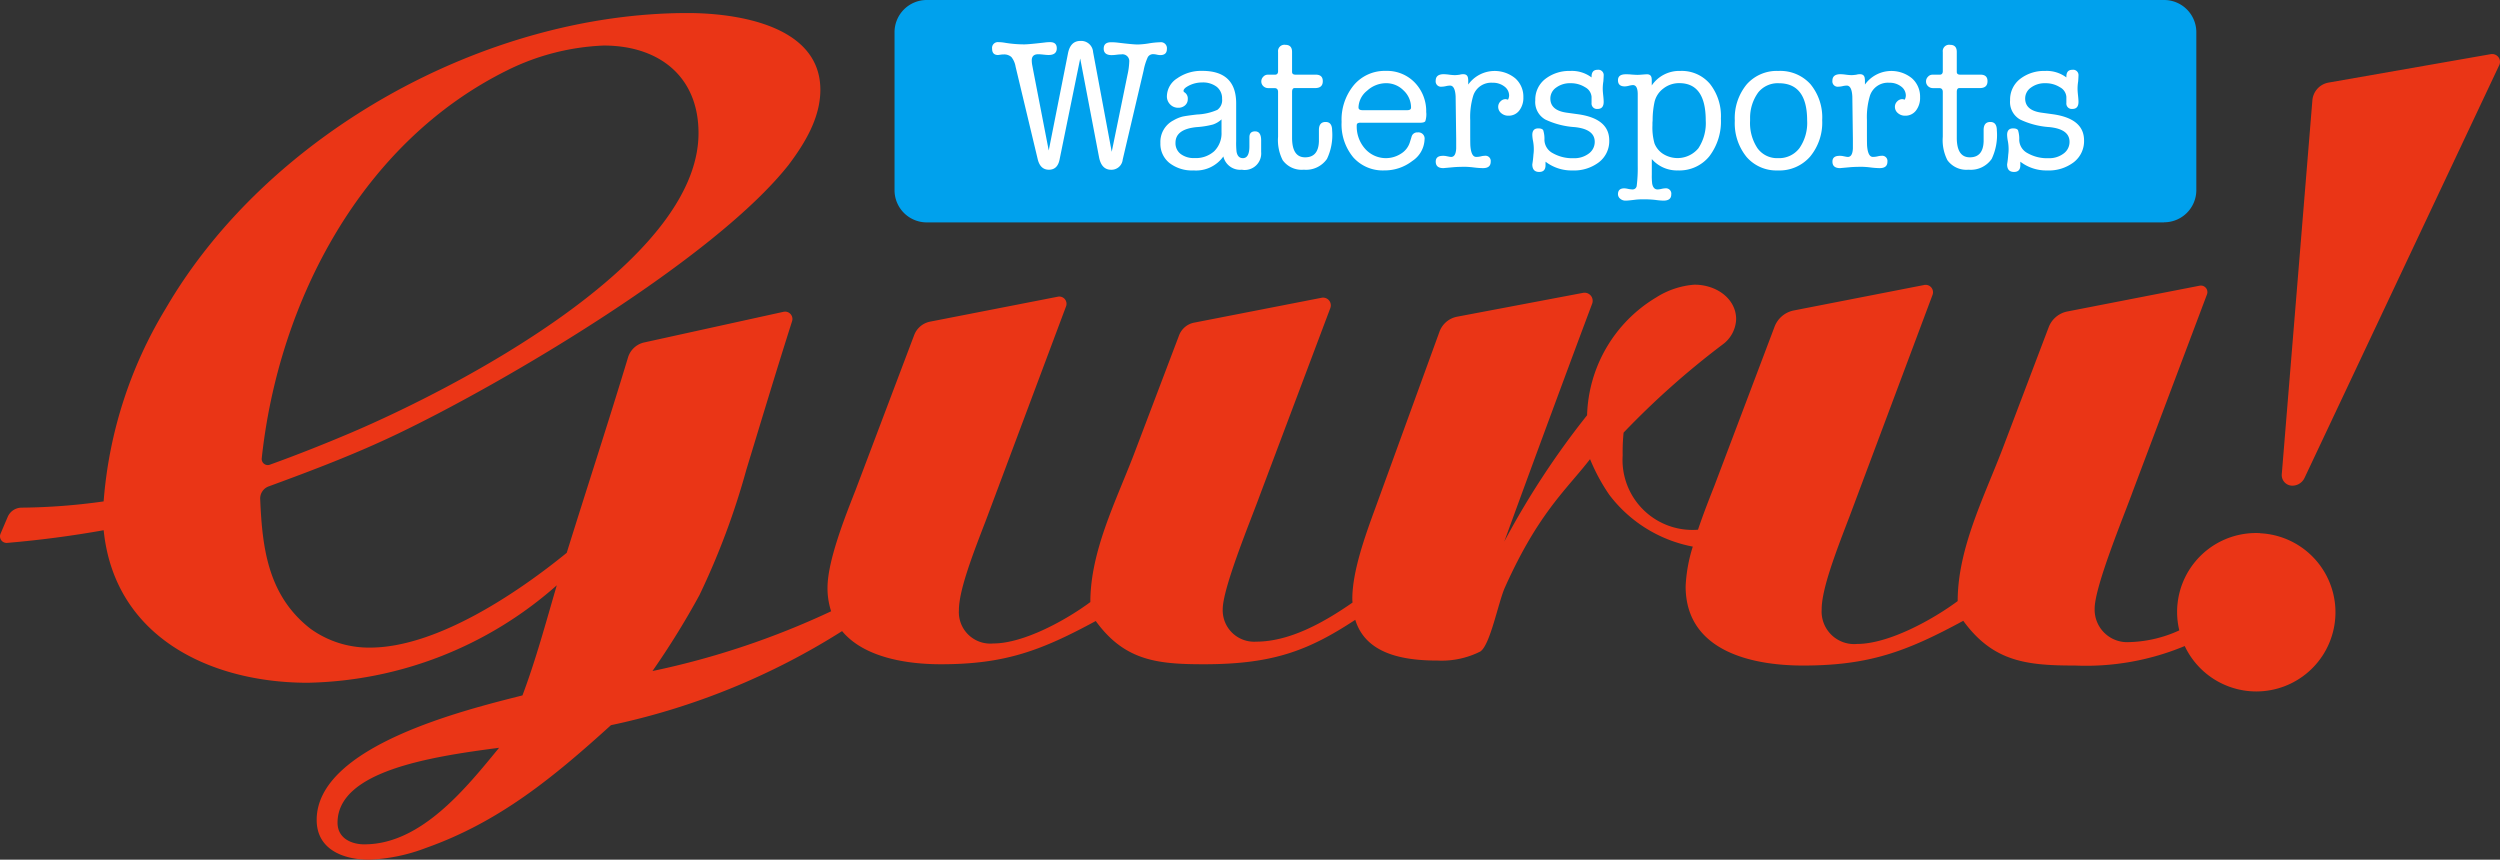 <svg xmlns="http://www.w3.org/2000/svg" xmlns:xlink="http://www.w3.org/1999/xlink" id="Group_31" data-name="Group 31" width="194" height="66.711" viewBox="0 0 194 66.711"><rect x="0" y="0" width="194" height="66.711" fill="#333333" stroke="none"/><defs><clipPath id="clip-path"><rect id="Rectangle_609" data-name="Rectangle 609" width="194" height="66.711" fill="none"></rect></clipPath></defs><g id="Group_31-2" data-name="Group 31" clip-path="url(#clip-path)"><path id="Path_101" data-name="Path 101" d="M561.866,12.93l-12.594,2.207a1.523,1.523,0,0,0-1.255,1.376l-2.375,29.016a.82.82,0,0,0,.817.887,1.048,1.048,0,0,0,.948-.6l15.11-32.031a.605.605,0,0,0-.652-.854" transform="translate(-368.576 -8.728)" fill="#ea3516"></path><path id="Path_102" data-name="Path 102" d="M175.385,43.472a6.124,6.124,0,0,0-6.272,7.546,9.866,9.866,0,0,1-3.892.911,2.524,2.524,0,0,1-2.676-2.6c0-1.738,2.314-7.3,2.964-9.111l5.753-15.272a.506.506,0,0,0-.571-.675l-10.261,2a1.954,1.954,0,0,0-1.453,1.225l-3.591,9.465c-1.446,3.76-3.47,7.736-3.47,11.785-1.952,1.446-5.351,3.326-7.808,3.326a2.525,2.525,0,0,1-2.747-2.676c0-1.59,1.084-4.409,2.168-7.23l6.437-17.185a.574.574,0,0,0-.648-.765l-10.112,1.975a2.012,2.012,0,0,0-1.5,1.263l-4.663,12.327c-.358.912-.848,2.146-1.279,3.426l-.005,0a5.427,5.427,0,0,1-5.839-5.774,14.665,14.665,0,0,1,.071-1.761,64,64,0,0,1,7.677-6.832,2.543,2.543,0,0,0,1.057-1.972c0-1.548-1.479-2.676-3.24-2.676a6.421,6.421,0,0,0-2.958.986,11.027,11.027,0,0,0-5.369,9.146,64.017,64.017,0,0,0-6.425,9.8c2.339-6.428,5.607-15.238,6.819-18.458a.629.629,0,0,0-.706-.839l-9.78,1.851A1.823,1.823,0,0,0,111.7,27.85l-5,13.745c-.775,2.113-1.76,4.861-1.76,6.974,0,.1.011.194.016.292-2.258,1.568-4.894,3.033-7.488,3.033a2.438,2.438,0,0,1-2.585-2.513c0-1.679,2.235-7.057,2.864-8.8L103.236,26a.6.6,0,0,0-.671-.794l-9.9,1.932a1.573,1.573,0,0,0-1.169.986l-3.533,9.309c-1.4,3.633-3.352,7.476-3.352,11.388-1.888,1.4-5.17,3.214-7.546,3.214a2.44,2.44,0,0,1-2.654-2.585c0-1.536,1.048-4.26,2.1-6.985l6.215-16.593a.561.561,0,0,0-.633-.748l-9.91,1.935A1.666,1.666,0,0,0,70.941,28.1L66.38,40.16c-.768,1.956-2.165,5.449-2.165,7.543a5.771,5.771,0,0,0,.281,1.833,63.026,63.026,0,0,1-13.865,4.638,63.059,63.059,0,0,0,3.641-5.883,57.919,57.919,0,0,0,3.643-9.736c1.166-3.819,2.329-7.7,3.55-11.527a.569.569,0,0,0-.666-.73L49.989,28.675a1.69,1.69,0,0,0-1.254,1.163C47.2,34.907,45.56,39.92,43.978,45c-3.783,3.082-10.087,7.355-15.269,7.355a7.742,7.742,0,0,1-4.624-1.47c-3.292-2.568-3.736-6.251-3.894-10.058a1,1,0,0,1,.654-.98c3.406-1.248,6.751-2.516,10.035-4.093,8.335-3.992,24.585-13.588,30.328-20.873,1.261-1.681,2.452-3.643,2.452-5.812,0-5.043-6.584-5.956-10.3-5.956-15.689,0-32.57,9.317-40.486,22.907a33.778,33.778,0,0,0-4.832,14.99,48.23,48.23,0,0,1-6.375.485A1.178,1.178,0,0,0,.6,42.206L.041,43.519a.512.512,0,0,0,.512.711c2.52-.214,5.034-.544,7.492-.984.84,8.337,8.334,11.837,15.83,11.837a30,30,0,0,0,19.331-7.562c-.84,2.871-1.611,5.741-2.662,8.543-4.413,1.12-15.97,3.922-15.97,9.666,0,2.312,2.1,3.082,4.063,3.082a13.783,13.783,0,0,0,4.413-.91C38.793,65.869,43,62.369,47.41,58.375a54.716,54.716,0,0,0,17.936-7.3c1.674,2.015,4.914,2.572,7.669,2.572,4.96,0,7.754-1.048,12.015-3.355,2.236,3.074,4.751,3.355,8.383,3.355,5.354,0,8.1-1.046,11.756-3.448.8,2.6,3.588,3.162,6.387,3.162a6.679,6.679,0,0,0,3.311-.7c.775-.493,1.4-3.839,1.921-4.989,2.605-5.8,4.767-7.566,6.6-9.941a14.852,14.852,0,0,0,1.479,2.747,10.619,10.619,0,0,0,6.494,4.04,11.964,11.964,0,0,0-.556,3.082c0,4.989,5.061,6.147,9.109,6.147,5.133,0,8.026-1.084,12.436-3.472,2.313,3.182,4.916,3.472,8.675,3.472a19.914,19.914,0,0,0,8.51-1.514,6.141,6.141,0,1,0,5.85-8.751M39.425,7.525a18.478,18.478,0,0,1,7.424-1.89c4.273,0,7.356,2.381,7.356,6.793,0,10.085-18.912,19.822-26.967,23.253-2.084.884-4.168,1.713-6.3,2.482a.471.471,0,0,1-.628-.489c1.307-12.229,7.79-24.589,19.119-30.15m-11.136,60.1c-1.052,0-2.1-.49-2.1-1.679,0-3.994,7.143-5.115,12.537-5.815C36.2,63.21,32.7,67.621,28.289,67.621" transform="translate(0 -2.101)" fill="#ea3516"></path><path id="Path_103" data-name="Path 103" d="M312.425,17.258H216.406a2.5,2.5,0,0,1-2.5-2.5V2.5a2.5,2.5,0,0,1,2.5-2.5h96.019a2.5,2.5,0,0,1,2.5,2.5v12.25a2.5,2.5,0,0,1-2.5,2.5" transform="translate(-144.49)" fill="#00a1ed"></path><path id="Path_104" data-name="Path 104" d="M240.453,12.171l1.185,6.117,1.49-7.519q.187-.983.968-.983a.925.925,0,0,1,.984.867l1.446,7.737,1.229-6a5.242,5.242,0,0,0,.13-.968.531.531,0,0,0-.607-.593,3.514,3.514,0,0,0-.376.029,3.432,3.432,0,0,1-.376.029q-.623,0-.622-.506t.607-.492a4.046,4.046,0,0,1,.477.029q1.186.145,1.562.145a6.275,6.275,0,0,0,.861-.087,6.235,6.235,0,0,1,.861-.087.467.467,0,0,1,.535.521q0,.477-.52.476a1.388,1.388,0,0,1-.261-.036,1.41,1.41,0,0,0-.26-.036.475.475,0,0,0-.441.231A4.47,4.47,0,0,0,249,12.084l-1.62,6.9a.879.879,0,0,1-.9.8q-.752,0-.94-.984l-1.46-7.649L242.477,19q-.159.78-.824.781t-.867-.8l-1.721-7.2a1.61,1.61,0,0,0-.325-.745.839.839,0,0,0-.615-.2h-.1l-.318.043q-.463,0-.463-.484a.451.451,0,0,1,.507-.514,2.849,2.849,0,0,1,.462.043,9.249,9.249,0,0,0,1.519.13q.347,0,1.59-.145a3.142,3.142,0,0,1,.42-.029q.52,0,.52.477,0,.52-.636.52c-.087,0-.22-.009-.4-.029s-.311-.029-.4-.029q-.506,0-.506.478a2.238,2.238,0,0,0,.043.4Z" transform="translate(-160.256 -6.61)" fill="#fff"></path><path id="Path_105" data-name="Path 105" d="M283.831,24.624a1.338,1.338,0,0,1-1.46-1.027,2.6,2.6,0,0,1-2.313,1.084,2.851,2.851,0,0,1-1.873-.579,1.9,1.9,0,0,1-.7-1.547,1.877,1.877,0,0,1,1.026-1.765,2.707,2.707,0,0,1,.673-.282q.281-.066,1.135-.166a4.357,4.357,0,0,0,1.584-.361.926.926,0,0,0,.369-.853,1.144,1.144,0,0,0-.412-.932,1.759,1.759,0,0,0-1.15-.34,2.208,2.208,0,0,0-1.214.361c-.144.1-.217.2-.217.3,0,.039.044.087.13.144a.563.563,0,0,1,.2.491.614.614,0,0,1-.21.478.76.76,0,0,1-.528.188.842.842,0,0,1-.629-.26.878.878,0,0,1-.253-.636,1.681,1.681,0,0,1,.8-1.388,3.24,3.24,0,0,1,1.944-.578q2.632,0,2.632,2.525V22.4a6.121,6.121,0,0,0,.029.823q.087.505.492.505.506,0,.506-.919v-.7q0-.46.441-.459.469,0,.47.694v.9a1.283,1.283,0,0,1-1.475,1.388m-1.6-2.878V20.72a1.848,1.848,0,0,1-.67.4,6.656,6.656,0,0,1-1.26.2q-1.642.159-1.642,1.215a1.049,1.049,0,0,0,.4.868,1.675,1.675,0,0,0,1.077.318,2.128,2.128,0,0,0,1.525-.528,1.953,1.953,0,0,0,.571-1.454" transform="translate(-187.438 -11.456)" fill="#fff"></path><path id="Path_106" data-name="Path 106" d="M306.1,18.226V17.3q.014-.593.52-.593t.506.665a4.311,4.311,0,0,1-.4,2.2,1.98,1.98,0,0,1-1.8.839,1.816,1.816,0,0,1-1.637-.738,3.42,3.42,0,0,1-.359-1.822V14.379c0-.2-.094-.3-.281-.3h-.473a.538.538,0,0,1-.392-.152.5.5,0,0,1-.155-.369.509.509,0,0,1,.152-.361.459.459,0,0,1,.34-.159h.564c.164,0,.246-.092.246-.275V11.271a.492.492,0,0,1,.564-.55q.521,0,.521.55v1.547q0,.217.26.217h1.576q.549,0,.549.506,0,.535-.593.535h-1.591q-.2,0-.2.3v3.557q0,1.518,1.012,1.518,1.027,0,1.071-1.229" transform="translate(-203.752 -7.242)" fill="#fff"></path><path id="Path_107" data-name="Path 107" d="M327.405,20.185a1.773,1.773,0,0,1-.073.673c-.048.082-.188.123-.419.123h-4.6a.4.4,0,0,0-.246.051.21.21,0,0,0-.058.166,2.6,2.6,0,0,0,.651,1.807,2.154,2.154,0,0,0,2.784.376,1.588,1.588,0,0,0,.687-.882l.13-.42a.449.449,0,0,1,.477-.347.479.479,0,0,1,.534.549,2.09,2.09,0,0,1-.954,1.67,3.48,3.48,0,0,1-2.169.73,3.053,3.053,0,0,1-2.415-1.02,4,4,0,0,1-.9-2.74,4.21,4.21,0,0,1,.954-2.863,3.138,3.138,0,0,1,2.487-1.1,2.987,2.987,0,0,1,2.242.911,3.193,3.193,0,0,1,.882,2.314m-5.25-.376c0,.135.106.2.318.2h3.456c.2,0,.3-.067.3-.2a1.8,1.8,0,0,0-.579-1.33,1.883,1.883,0,0,0-1.359-.564,2.181,2.181,0,0,0-1.475.586,1.721,1.721,0,0,0-.665,1.309" transform="translate(-216.726 -11.457)" fill="#fff"></path><path id="Path_108" data-name="Path 108" d="M345.86,17.618v.4a2.523,2.523,0,0,1,3.651-.484A1.894,1.894,0,0,1,350.139,19a1.605,1.605,0,0,1-.318,1.034,1.022,1.022,0,0,1-.839.4.823.823,0,0,1-.564-.2.629.629,0,0,1-.232-.492.58.58,0,0,1,.173-.412.547.547,0,0,1,.4-.181.866.866,0,0,1,.188.043.721.721,0,0,0,.087-.318.873.873,0,0,0-.369-.708,1.444,1.444,0,0,0-.918-.289,1.461,1.461,0,0,0-1.5,1.013,5.725,5.725,0,0,0-.232,1.88v.954q0,.969.015,1.084.072.824.448.824a1.641,1.641,0,0,0,.39-.049,1.219,1.219,0,0,1,.275-.037.406.406,0,0,1,.462.456q0,.5-.591.5h-.058a6.312,6.312,0,0,1-.656-.051,6.423,6.423,0,0,0-.655-.051q-.577,0-.908.029l-.807.073q-.591,0-.591-.506,0-.448.555-.448a1.254,1.254,0,0,1,.219.014l.219.043a1.183,1.183,0,0,0,.2.029q.365,0,.394-.665v-.737l-.043-3.282q-.043-.853-.434-.853a1.622,1.622,0,0,0-.318.043,1.623,1.623,0,0,1-.318.043.415.415,0,0,1-.477-.462q0-.506.622-.507a3.9,3.9,0,0,1,.434.037,3.849,3.849,0,0,0,.434.036,3.117,3.117,0,0,0,.376-.036.927.927,0,0,1,.275-.037q.376,0,.376.413" transform="translate(-231.926 -11.456)" fill="#fff"></path><path id="Path_109" data-name="Path 109" d="M369.41,16.778a2.543,2.543,0,0,1,1.614.506v-.058q0-.535.463-.535a.416.416,0,0,1,.477.463q0,.087-.024.434a3.517,3.517,0,0,0-.048.578q0,.174.036.507t.036.506q0,.55-.47.549a.42.42,0,0,1-.47-.462v-.477a.925.925,0,0,0-.5-.745,2.056,2.056,0,0,0-1.135-.311,1.79,1.79,0,0,0-1.114.34,1.026,1.026,0,0,0-.448.846q0,.926,1.272,1.1l.839.116q2.459.332,2.459,2.039a2.067,2.067,0,0,1-.793,1.685,3.194,3.194,0,0,1-2.076.643,3.3,3.3,0,0,1-2.076-.68v.275q0,.521-.491.521-.536,0-.535-.593a7.384,7.384,0,0,0,.087-.752,2.836,2.836,0,0,0,.029-.4,3.468,3.468,0,0,0-.058-.651,2.745,2.745,0,0,1-.058-.477q0-.507.463-.507c.2,0,.33.048.384.145a2.236,2.236,0,0,1,.094.766,1.194,1.194,0,0,0,.65,1.013,3.058,3.058,0,0,0,1.62.39,1.847,1.847,0,0,0,1.171-.361,1.111,1.111,0,0,0,.462-.911q0-.983-1.562-1.142a6.238,6.238,0,0,1-2.27-.586,1.558,1.558,0,0,1-.781-1.5,2.024,2.024,0,0,1,.764-1.641,3.025,3.025,0,0,1,1.989-.629" transform="translate(-247.519 -11.275)" fill="#fff"></path><path id="Path_110" data-name="Path 110" d="M389.542,17.625v.463a2.578,2.578,0,0,1,2.212-1.128,2.872,2.872,0,0,1,2.3,1,4.025,4.025,0,0,1,.853,2.7,4.453,4.453,0,0,1-.9,2.929,2.983,2.983,0,0,1-2.422,1.092,2.592,2.592,0,0,1-2.039-.882V25a5.119,5.119,0,0,0,.029.709c.058.3.2.448.419.448a1.611,1.611,0,0,0,.3-.043,1.568,1.568,0,0,1,.3-.043.415.415,0,0,1,.462.477q0,.477-.605.477a5.416,5.416,0,0,1-.648-.058,7.645,7.645,0,0,0-.951-.043,4.786,4.786,0,0,0-.576.029q-.576.073-.764.072a.618.618,0,0,1-.418-.149.451.451,0,0,1-.173-.349q0-.456.487-.456a1.547,1.547,0,0,1,.272.037,2.035,2.035,0,0,0,.358.049.32.32,0,0,0,.337-.282,11.106,11.106,0,0,0,.079-1.569V18.724q-.015-.665-.373-.665a1.46,1.46,0,0,0-.308.051,1.463,1.463,0,0,1-.322.051q-.53,0-.53-.477t.636-.463c.106,0,.221,0,.347.014.241.02.419.029.535.029q.13,0,.376-.021t.362-.022c.24,0,.361.135.361.4m.216,1.764a6.758,6.758,0,0,0-.144,1.374q0,.058-.014.217v.2a4.524,4.524,0,0,0,.159,1.41,1.72,1.72,0,0,0,.629.788,2.1,2.1,0,0,0,2.776-.412,3.54,3.54,0,0,0,.571-2.162q0-2.892-2.053-2.892a1.966,1.966,0,0,0-1.237.419,1.813,1.813,0,0,0-.687,1.056" transform="translate(-261.366 -11.456)" fill="#fff"></path><path id="Path_111" data-name="Path 111" d="M418.2,24.682a3.057,3.057,0,0,1-2.43-1.048,4.139,4.139,0,0,1-.911-2.813,4.116,4.116,0,0,1,.918-2.812,3.112,3.112,0,0,1,2.465-1.048,3.156,3.156,0,0,1,2.487,1.026,4.056,4.056,0,0,1,.911,2.791,4.138,4.138,0,0,1-.94,2.834,3.163,3.163,0,0,1-2.5,1.071m.072-6.768a1.942,1.942,0,0,0-1.591.708,3.351,3.351,0,0,0-.636,2.01v.188a3.525,3.525,0,0,0,.571,2.133,1.873,1.873,0,0,0,1.6.774,1.98,1.98,0,0,0,1.656-.774,3.428,3.428,0,0,0,.6-2.147q0-2.892-2.2-2.892" transform="translate(-280.238 -11.456)" fill="#fff"></path><path id="Path_112" data-name="Path 112" d="M440.729,17.618v.4a2.523,2.523,0,0,1,3.651-.484A1.894,1.894,0,0,1,445.008,19a1.605,1.605,0,0,1-.318,1.034,1.022,1.022,0,0,1-.839.4.823.823,0,0,1-.564-.2.629.629,0,0,1-.232-.492.58.58,0,0,1,.173-.412.547.547,0,0,1,.4-.181.866.866,0,0,1,.188.043.721.721,0,0,0,.087-.318.873.873,0,0,0-.369-.708,1.444,1.444,0,0,0-.918-.289,1.462,1.462,0,0,0-1.5,1.013,5.725,5.725,0,0,0-.232,1.88v.954q0,.969.015,1.084.072.824.448.824a1.641,1.641,0,0,0,.39-.049,1.219,1.219,0,0,1,.275-.037.406.406,0,0,1,.462.456q0,.5-.591.5h-.058a6.311,6.311,0,0,1-.656-.051,6.423,6.423,0,0,0-.656-.051q-.577,0-.908.029l-.807.073q-.591,0-.591-.506,0-.448.555-.448a1.254,1.254,0,0,1,.219.014l.219.043a1.183,1.183,0,0,0,.2.029q.365,0,.394-.665v-.737l-.043-3.282q-.043-.853-.434-.853a1.622,1.622,0,0,0-.318.043,1.623,1.623,0,0,1-.318.043.415.415,0,0,1-.477-.462q0-.506.622-.507a3.9,3.9,0,0,1,.434.037,3.85,3.85,0,0,0,.434.036,3.116,3.116,0,0,0,.376-.036.927.927,0,0,1,.275-.037q.376,0,.376.413" transform="translate(-296.01 -11.456)" fill="#fff"></path><path id="Path_113" data-name="Path 113" d="M465.051,18.226V17.3q.014-.593.52-.593t.506.665a4.311,4.311,0,0,1-.4,2.2,1.98,1.98,0,0,1-1.8.839,1.816,1.816,0,0,1-1.637-.738,3.42,3.42,0,0,1-.359-1.822V14.379c0-.2-.094-.3-.281-.3h-.473a.538.538,0,0,1-.392-.152.5.5,0,0,1-.155-.369.508.508,0,0,1,.152-.361.459.459,0,0,1,.34-.159h.564c.164,0,.246-.092.246-.275V11.271a.492.492,0,0,1,.564-.55q.521,0,.521.55v1.547q0,.217.26.217h1.576q.549,0,.549.506,0,.535-.593.535h-1.591q-.2,0-.2.3v3.557q0,1.518,1.012,1.518,1.027,0,1.071-1.229" transform="translate(-311.121 -7.242)" fill="#fff"></path><path id="Path_114" data-name="Path 114" d="M482.95,16.778a2.543,2.543,0,0,1,1.614.506v-.058q0-.535.463-.535a.416.416,0,0,1,.477.463q0,.087-.024.434a3.513,3.513,0,0,0-.048.578q0,.174.036.507t.036.506q0,.55-.47.549a.42.42,0,0,1-.47-.462v-.477a.925.925,0,0,0-.5-.745,2.056,2.056,0,0,0-1.135-.311,1.79,1.79,0,0,0-1.114.34,1.026,1.026,0,0,0-.448.846q0,.926,1.272,1.1l.839.116q2.459.332,2.459,2.039a2.067,2.067,0,0,1-.793,1.685,3.194,3.194,0,0,1-2.076.643,3.3,3.3,0,0,1-2.076-.68v.275q0,.521-.491.521-.536,0-.535-.593a7.4,7.4,0,0,0,.087-.752,2.836,2.836,0,0,0,.029-.4,3.471,3.471,0,0,0-.058-.651,2.739,2.739,0,0,1-.058-.477q0-.507.463-.507c.2,0,.33.048.384.145a2.236,2.236,0,0,1,.094.766,1.194,1.194,0,0,0,.65,1.013,3.058,3.058,0,0,0,1.62.39,1.847,1.847,0,0,0,1.171-.361,1.111,1.111,0,0,0,.462-.911q0-.983-1.562-1.142a6.238,6.238,0,0,1-2.27-.586,1.558,1.558,0,0,1-.781-1.5,2.024,2.024,0,0,1,.764-1.641,3.025,3.025,0,0,1,1.989-.629" transform="translate(-324.214 -11.275)" fill="#fff"></path></g></svg>